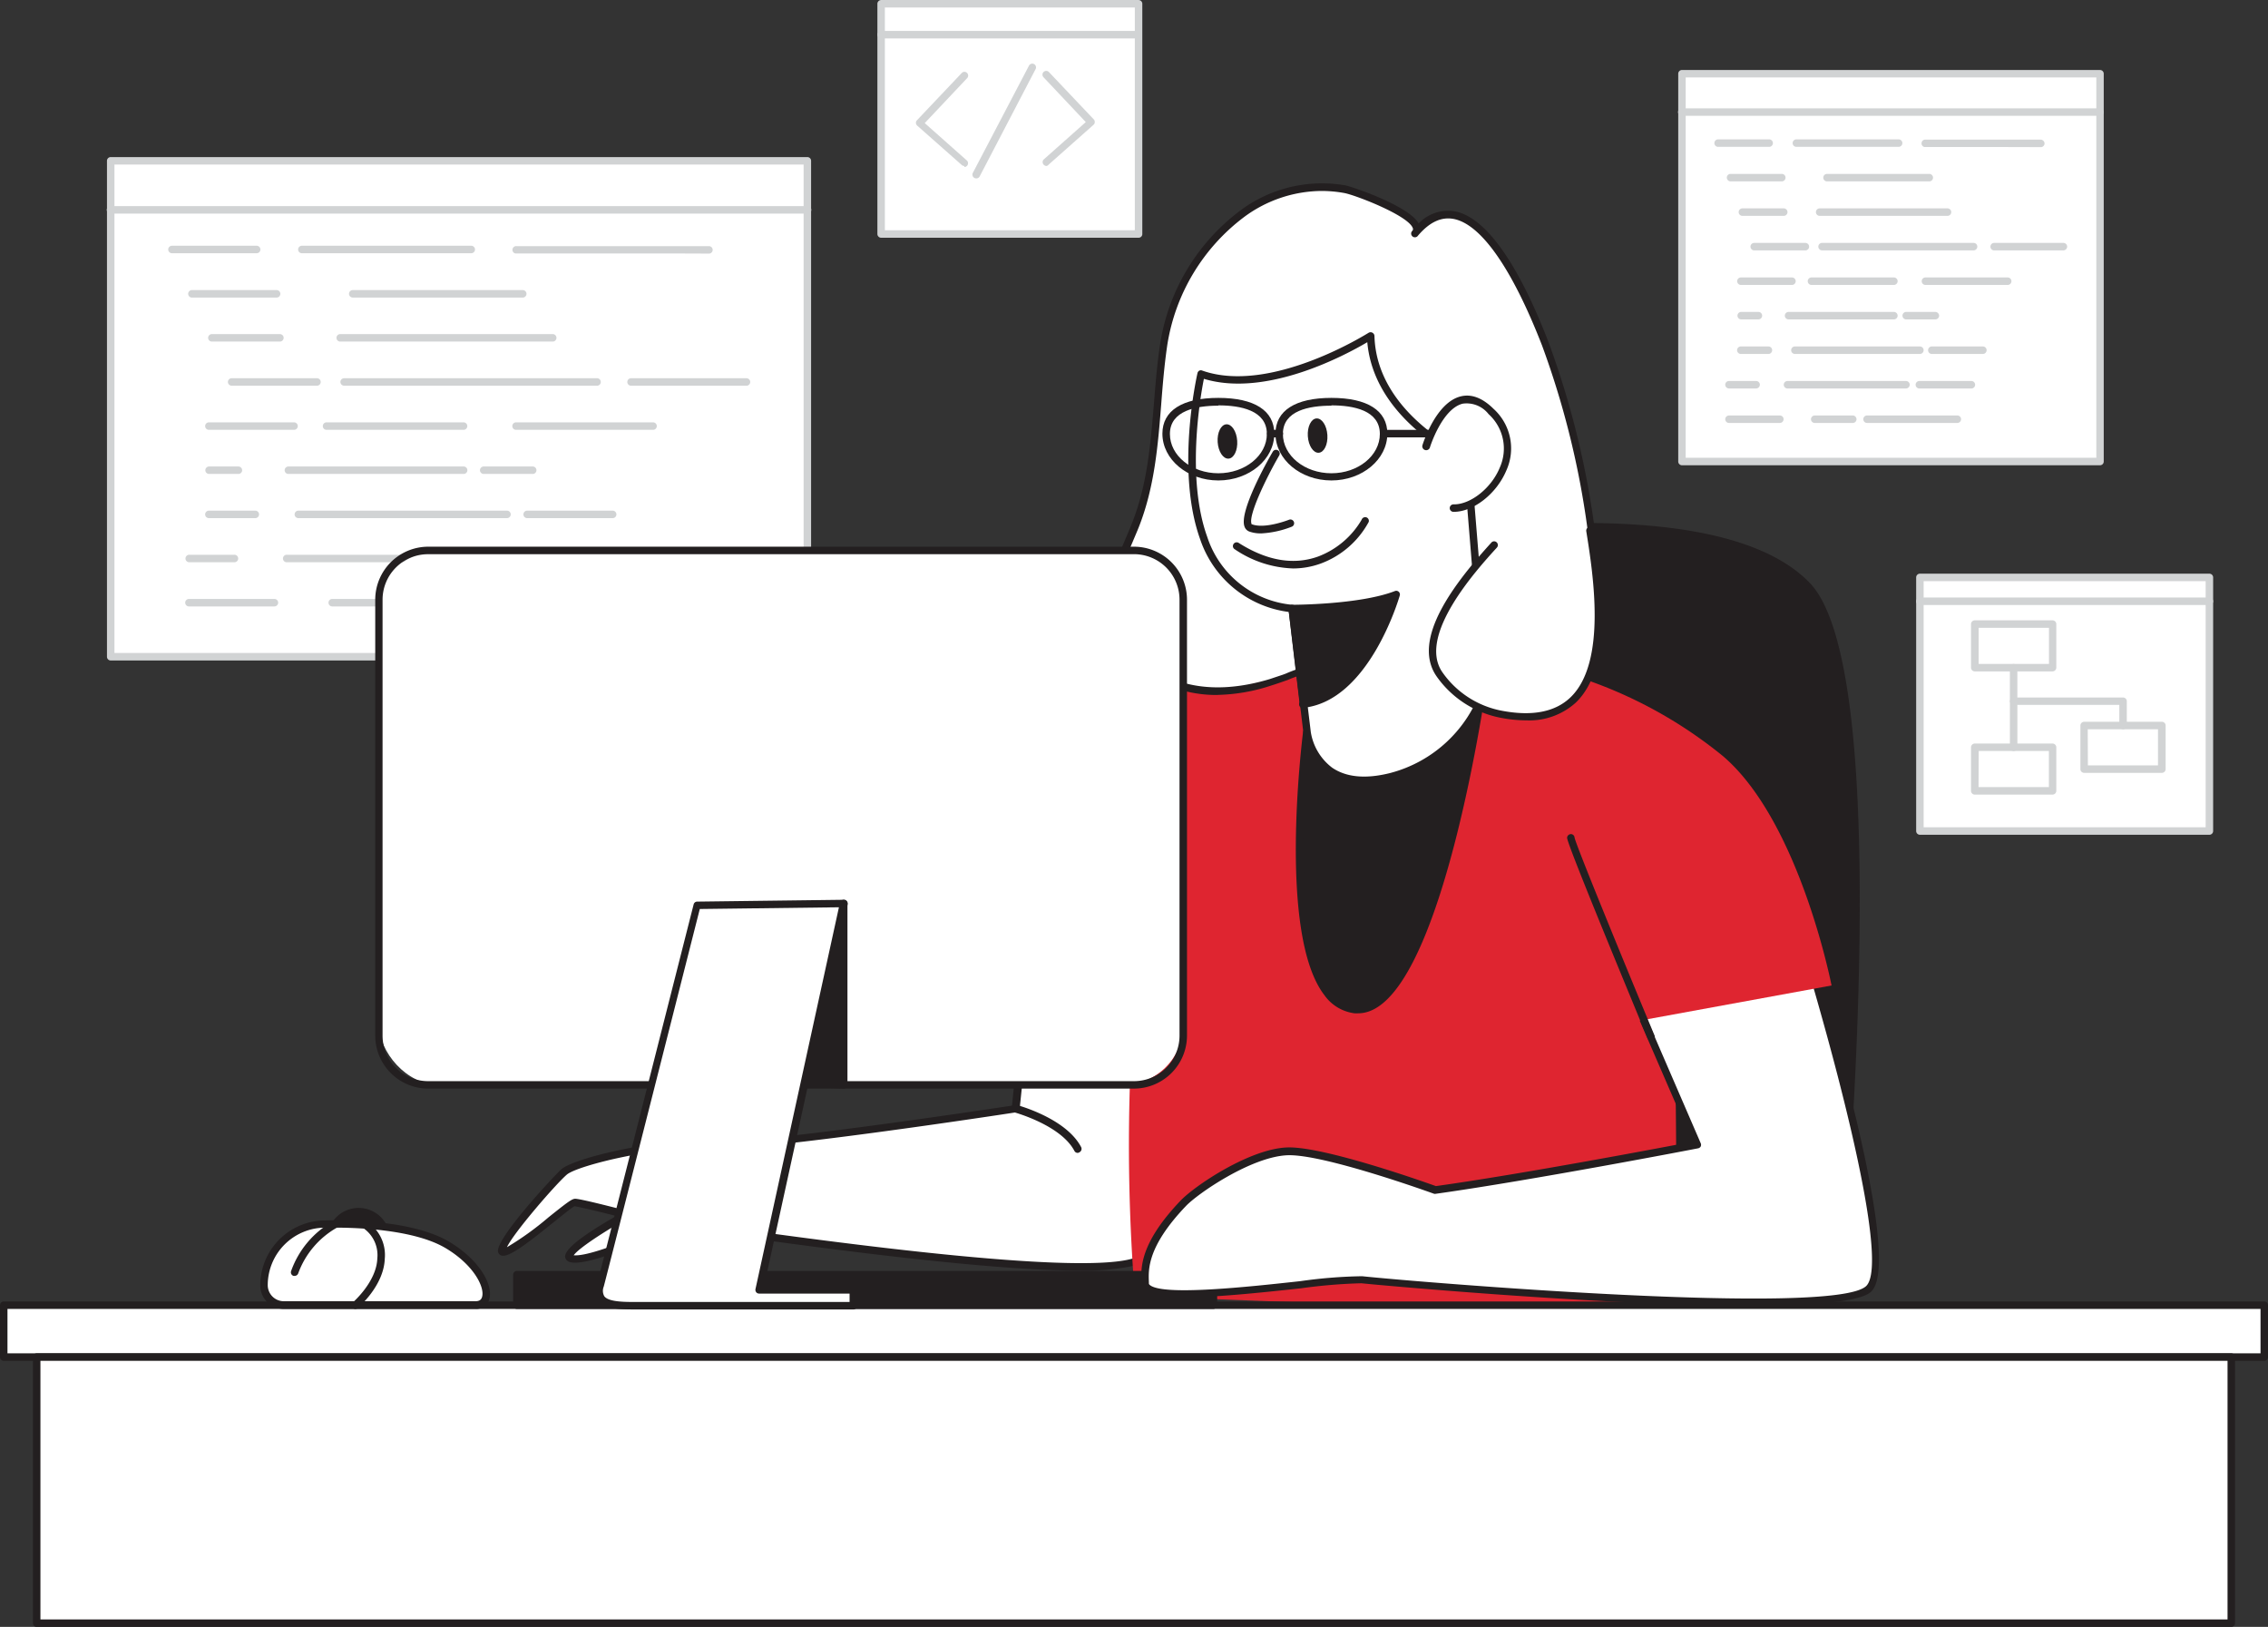 <svg xmlns="http://www.w3.org/2000/svg" width="247.306" height="177.357" viewBox="0 0 247.306 177.357">
  <rect x="0" y="0" width="247.306" height="177.357" fill="#333333" stroke="none"/>
  <g id="illustraion1" transform="translate(-48.29 -41.2)">
    <rect id="Rectangle_165" data-name="Rectangle 165" width="31.559" height="27.647" transform="translate(257.638 104.147)" fill="#fff"/>
    <path id="Path_1223" data-name="Path 1223" d="M336.615,146.392H305.048a.408.408,0,0,1-.408-.408V118.338a.408.408,0,0,1,.408-.408h31.567a.408.408,0,0,1,.408.408v27.647A.408.408,0,0,1,336.615,146.392Zm-31.16-.815h30.752V118.745H305.455Z" transform="translate(-47.409 -14.19)" fill="#d1d3d4"/>
    <path id="Path_1224" data-name="Path 1224" d="M336.615,121.935H305.048a.408.408,0,0,1-.408-.408.416.416,0,0,1,.408-.408h31.567a.416.416,0,0,1,.408.408A.408.408,0,0,1,336.615,121.935Z" transform="translate(-47.409 -14.78)" fill="#d1d3d4"/>
    <path id="Path_1225" data-name="Path 1225" d="M320.872,129.737h-8.485a.416.416,0,0,1-.408-.408v-4.752a.416.416,0,0,1,.408-.408h8.485a.416.416,0,0,1,.408.408v4.752a.416.416,0,0,1-.408.408Zm-8.061-.815h7.67v-3.937h-7.67Z" transform="translate(-48.767 -15.344)" fill="#d1d3d4"/>
    <path id="Path_1226" data-name="Path 1226" d="M335.5,143.307h-8.477a.408.408,0,0,1-.408-.408v-4.752a.408.408,0,0,1,.408-.408H335.5a.408.408,0,0,1,.408.408V142.9A.408.408,0,0,1,335.5,143.307Zm-8.069-.815h7.645v-3.937h-7.662Z" transform="translate(-51.474 -17.854)" fill="#d1d3d4"/>
    <path id="Path_1227" data-name="Path 1227" d="M320.872,146.217h-8.485a.416.416,0,0,1-.408-.408v-4.752a.416.416,0,0,1,.408-.408h8.485a.416.416,0,0,1,.408.408v4.768a.416.416,0,0,1-.408.391ZM312.8,145.4h7.67v-3.937h-7.653Z" transform="translate(-48.767 -18.392)" fill="#d1d3d4"/>
    <path id="Path_1228" data-name="Path 1228" d="M329.52,137.122a.408.408,0,0,1-.408-.408v-2.25H317.587a.416.416,0,0,1-.408-.408V130.4a.408.408,0,0,1,.815,0v3.26H329.52a.408.408,0,0,1,.408.408v2.657a.408.408,0,0,1-.408.4Z" transform="translate(-49.728 -16.421)" fill="#d1d3d4"/>
    <path id="Path_1229" data-name="Path 1229" d="M317.588,140.328a.408.408,0,0,1-.408-.408v-5.013a.408.408,0,0,1,.815,0v5.029a.408.408,0,0,1-.408.391Z" transform="translate(-49.728 -17.255)" fill="#d1d3d4"/>
    <rect id="Rectangle_166" data-name="Rectangle 166" width="75.964" height="54.071" transform="translate(60.361 58.724)" fill="#fff"/>
    <path id="Path_1230" data-name="Path 1230" d="M138.971,117.088H63.008a.408.408,0,0,1-.408-.408V62.618a.408.408,0,0,1,.408-.408h75.964a.408.408,0,0,1,.408.408v54.03a.408.408,0,0,1-.408.44Zm-75.556-.815h75.149V63.025H63.415Z" transform="translate(-2.646 -3.886)" fill="#d1d3d4"/>
    <path id="Path_1231" data-name="Path 1231" d="M138.971,69.585H63.008a.408.408,0,1,1,0-.815h75.964a.408.408,0,1,1,0,.815Z" transform="translate(-2.646 -5.099)" fill="#d1d3d4"/>
    <path id="Path_1232" data-name="Path 1232" d="M80.453,74.885H71.178a.408.408,0,0,1,0-.815h9.275a.408.408,0,0,1,0,.815Z" transform="translate(-4.157 -6.079)" fill="#d1d3d4"/>
    <path id="Path_1233" data-name="Path 1233" d="M107.068,74.885H88.558a.408.408,0,0,1,0-.815h18.51a.408.408,0,0,1,0,.815Z" transform="translate(-7.372 -6.079)" fill="#d1d3d4"/>
    <path id="Path_1234" data-name="Path 1234" d="M113.906,80.815H95.388a.416.416,0,0,1-.408-.408A.408.408,0,0,1,95.388,80h18.518a.408.408,0,1,1,0,.815Z" transform="translate(-8.635 -7.176)" fill="#d1d3d4"/>
    <path id="Path_1235" data-name="Path 1235" d="M83.123,80.815H73.848a.408.408,0,0,1,0-.815h9.275a.408.408,0,0,1,0,.815Z" transform="translate(-4.651 -7.176)" fill="#d1d3d4"/>
    <path id="Path_1236" data-name="Path 1236" d="M83.975,86.7H76.518a.408.408,0,0,1,0-.815h7.458a.408.408,0,0,1,0,.815Z" transform="translate(-5.145 -8.263)" fill="#d1d3d4"/>
    <path id="Path_1237" data-name="Path 1237" d="M116.91,86.7H93.738a.408.408,0,1,1,0-.815H116.91a.408.408,0,0,1,0,.815Z" transform="translate(-8.33 -8.263)" fill="#d1d3d4"/>
    <path id="Path_1238" data-name="Path 1238" d="M88.471,92.605H79.188a.416.416,0,0,1-.408-.408.408.408,0,0,1,.408-.408h9.284a.408.408,0,1,1,0,.815Z" transform="translate(-5.639 -9.356)" fill="#d1d3d4"/>
    <path id="Path_1239" data-name="Path 1239" d="M121.795,92.605H94.238a.416.416,0,0,1-.408-.408.408.408,0,0,1,.408-.408h27.557a.408.408,0,1,1,0,.815Z" transform="translate(-8.422 -9.356)" fill="#d1d3d4"/>
    <path id="Path_1240" data-name="Path 1240" d="M85.451,98.505H76.168a.408.408,0,1,1,0-.815h9.284a.408.408,0,0,1,0,.815Z" transform="translate(-5.08 -10.447)" fill="#d1d3d4"/>
    <path id="Path_1241" data-name="Path 1241" d="M106.856,98.505H91.908a.408.408,0,1,1,0-.815h14.94a.408.408,0,0,1,0,.815Z" transform="translate(-7.991 -10.447)" fill="#d1d3d4"/>
    <path id="Path_1242" data-name="Path 1242" d="M132.2,98.505h-14.94a.408.408,0,1,1,0-.815H132.2a.408.408,0,0,1,0,.815Z" transform="translate(-12.679 -10.447)" fill="#d1d3d4"/>
    <path id="Path_1243" data-name="Path 1243" d="M79.371,104.405h-3.2A.408.408,0,0,1,75.76,104a.416.416,0,0,1,.408-.408h3.2a.416.416,0,0,1,.408.408A.408.408,0,0,1,79.371,104.405Z" transform="translate(-5.08 -11.538)" fill="#d1d3d4"/>
    <path id="Path_1244" data-name="Path 1244" d="M105.907,104.405H86.778A.408.408,0,0,1,86.37,104a.416.416,0,0,1,.408-.408h19.129a.408.408,0,0,1,0,.815Z" transform="translate(-7.042 -11.538)" fill="#d1d3d4"/>
    <path id="Path_1245" data-name="Path 1245" d="M118.279,104.405h-5.371A.408.408,0,0,1,112.5,104a.416.416,0,0,1,.408-.408h5.339a.408.408,0,0,1,.033.815Z" transform="translate(-11.875 -11.538)" fill="#d1d3d4"/>
    <path id="Path_1246" data-name="Path 1246" d="M81.188,110.315H76.168a.408.408,0,1,1,0-.815h5.021a.408.408,0,1,1,0,.815Z" transform="translate(-5.08 -12.631)" fill="#d1d3d4"/>
    <path id="Path_1247" data-name="Path 1247" d="M110.845,110.315H88.138a.408.408,0,1,1,0-.815h22.708a.408.408,0,1,1,0,.815Z" transform="translate(-7.294 -12.631)" fill="#d1d3d4"/>
    <path id="Path_1248" data-name="Path 1248" d="M128.031,110.315h-9.284a.408.408,0,1,1,0-.815h9.284a.408.408,0,1,1,0,.815Z" transform="translate(-12.955 -12.631)" fill="#d1d3d4"/>
    <path id="Path_1249" data-name="Path 1249" d="M78.428,116.215h-4.89a.408.408,0,1,1,0-.815h4.89a.408.408,0,1,1,0,.815Z" transform="translate(-4.594 -13.722)" fill="#d1d3d4"/>
    <path id="Path_1250" data-name="Path 1250" d="M108.038,116.215H86.578a.408.408,0,1,1,0-.815h21.461a.408.408,0,0,1,0,.815Z" transform="translate(-7.005 -13.722)" fill="#d1d3d4"/>
    <path id="Path_1251" data-name="Path 1251" d="M82.8,122.125H73.5a.408.408,0,1,1,0-.815h9.3a.408.408,0,0,1,.408.408A.416.416,0,0,1,82.8,122.125Z" transform="translate(-4.586 -14.815)" fill="#d1d3d4"/>
    <path id="Path_1252" data-name="Path 1252" d="M145.191,92.605H132.648a.408.408,0,1,1,0-.815h12.544a.408.408,0,1,1,0,.815Z" transform="translate(-15.526 -9.356)" fill="#d1d3d4"/>
    <path id="Path_1253" data-name="Path 1253" d="M123.541,74.918h-6.374a.4.4,0,0,1-.31-.481.408.408,0,0,1,.448-.318h20.947a.408.408,0,1,1,0,.815C133.95,74.91,128.016,74.918,123.541,74.918Z" transform="translate(-12.679 -6.087)" fill="#d1d3d4"/>
    <path id="Path_1254" data-name="Path 1254" d="M125.387,116.215H116a.408.408,0,0,1,0-.815h9.39a.416.416,0,0,1,.408.408A.408.408,0,0,1,125.387,116.215Z" transform="translate(-12.446 -13.722)" fill="#d1d3d4"/>
    <path id="Path_1255" data-name="Path 1255" d="M99.521,122.125h-6.9a.408.408,0,0,1,0-.815h6.9a.408.408,0,0,1,.408.408.416.416,0,0,1-.408.408Z" transform="translate(-8.123 -14.815)" fill="#d1d3d4"/>
    <path id="Path_1256" data-name="Path 1256" d="M120.715,122.125H104.308a.408.408,0,0,1,0-.815h16.407a.408.408,0,1,1,0,.815Z" transform="translate(-10.284 -14.815)" fill="#d1d3d4"/>
    <path id="Path_1257" data-name="Path 1257" d="M278.315,194.116s6.325-66.02-3.26-76.021-39.8-6.194-55.229-3.04c-17.931,3.66-8.338,79.876-8.338,79.876Z" transform="translate(-29.708 -13.027)" fill="#231f20"/>
    <path id="Path_1258" data-name="Path 1258" d="M211.422,195.272a.4.4,0,0,1-.4-.35c-.391-3.13-9.4-76.665,8.656-80.357,7.336-1.5,44.559-8.411,55.6,3.154,9.577,10.042,3.6,73.641,3.342,76.347a.4.4,0,0,1-.4.367l-66.794.815Zm39.123-83.324h-.954a169.433,169.433,0,0,0-29.733,3.415c-7.1,1.451-10.751,15.6-10.547,40.916.139,17.817,2.168,35.455,2.445,38.177l66.069-.815c.481-5.29,5.8-65.947-3.162-75.336-3.986-4.23-12.112-6.357-24.134-6.357Zm27.712,82.077Z" transform="translate(-29.617 -12.936)" fill="#231f20"/>
    <path id="Path_1259" data-name="Path 1259" d="M175.275,143.424l-3.839,36.963s-28.788,4.426-33.646,3.986-14.223,1.72-15.6,2.91-7.947,8.7-6.61,8.713,7.173-5.412,7.776-5.4,5.64,1.32,5.64,1.32-8.216,4.6-5.771,4.817,10.253-3.537,11.1-3.725,40.753,6.3,49.719,4.173,7.629-16.448,7.6-21.192-1.206-35.814-1.206-35.814Z" transform="translate(-12.411 -18.305)" fill="#fff"/>
    <path id="Path_1260" data-name="Path 1260" d="M178.4,197.926c-10.245,0-28.568-2.519-38.308-3.863-3.1-.424-5.542-.774-5.844-.742a17.526,17.526,0,0,0-1.891.766c-3.757,1.581-7.556,3.114-9.3,2.959-.579-.049-.758-.326-.815-.554-.171-.815,1.7-2.307,5.567-4.524-1.891-.481-4.23-1.043-4.572-1.06-.2.082-1.41,1.06-2.388,1.842-2.584,2.078-4.491,3.554-5.371,3.554h0a.554.554,0,0,1-.546-.367c-.489-1.329,6.3-8.558,6.887-9.063,1.508-1.3,10.971-3.456,15.9-3.008,4.475.408,30.108-3.456,33.238-3.929l3.806-36.678a.4.4,0,0,1,.318-.35l15.095-3.26a.44.44,0,0,1,.334.082.383.383,0,0,1,.155.3c0,.318,1.174,31.119,1.206,35.822v1.581c.155,5.852.489,18.021-7.955,20.026a26.035,26.035,0,0,1-5.518.465Zm-44.16-5.42c.432,0,1.761.179,5.958.75,11,1.516,36.751,5.053,43.573,3.44,7.8-1.85,7.482-13.579,7.336-19.211v-1.63c0-4.369-1.035-31.339-1.182-35.308L175.6,143.626,171.793,180.3a.408.408,0,0,1-.342.359c-1.182.187-28.9,4.418-33.752,3.994s-14.076,1.761-15.291,2.812-5.8,6.341-6.52,7.906a32.676,32.676,0,0,0,4.532-3.26c2.046-1.63,2.559-2.029,2.918-2.021.611,0,4.89,1.117,5.705,1.329a.416.416,0,0,1,.1.758c-2.6,1.451-5.469,3.325-5.974,4.075h0c1.687.147,6.374-1.834,8.909-2.9a20.737,20.737,0,0,1,2.078-.815Zm37.1-12.226Z" transform="translate(-12.32 -18.206)" fill="#231f20"/>
    <path id="Path_1261" data-name="Path 1261" d="M186.79,158.342c4.075-25.324,8.33-28.1,8.33-28.1,7.336-12.682,30.923-14.989,30.923-14.989s23.441,9.642,28.258,26.9c3.187,11.411,2.258,56.329,2.258,56.329l-58.9-2.3a207.019,207.019,0,0,1,.456-37.876Z" transform="translate(-25.614 -13.695)" fill="#df2530"/>
    <path id="Path_1262" data-name="Path 1262" d="M222.983,137.534s-3.757,29.122,5.225,30.157,14.206-37.322,14.206-37.322l-19.863,4.075" transform="translate(-32.163 -16.491)" fill="#231f20"/>
    <path id="Path_1263" data-name="Path 1263" d="M228.456,168.067a3.416,3.416,0,0,1-.408,0,4.744,4.744,0,0,1-3.26-1.948c-5.135-6.594-2.445-27.8-2.356-28.706a.407.407,0,1,1,.807.106c0,.22-2.739,21.778,2.193,28.1a3.929,3.929,0,0,0,2.682,1.63c6.952.815,12.153-25.487,13.709-36.441l-19.3,3.978a.416.416,0,1,1-.163-.815l19.863-4.075a.367.367,0,0,1,.359.106.408.408,0,0,1,.13.35C242.54,131.9,237.478,168.059,228.456,168.067Z" transform="translate(-32.061 -16.402)" fill="#231f20"/>
    <rect id="Rectangle_167" data-name="Rectangle 167" width="246.499" height="5.665" transform="translate(48.689 183.485)" fill="#fff"/>
    <path id="Path_1264" data-name="Path 1264" d="M295.188,221.742H48.7a.408.408,0,0,1-.408-.408v-5.656a.408.408,0,0,1,.408-.408H295.188a.407.407,0,0,1,.408.408v5.656A.407.407,0,0,1,295.188,221.742Zm-246.083-.815H294.781v-4.841H49.105Z" transform="translate(0 -32.192)" fill="#231f20"/>
    <rect id="Rectangle_168" data-name="Rectangle 168" width="239.31" height="29" transform="translate(52.292 189.142)" fill="#fff"/>
    <path id="Path_1265" data-name="Path 1265" d="M292.409,252.033H53.108a.408.408,0,0,1-.408-.408V222.618a.408.408,0,0,1,.408-.408h239.3a.408.408,0,0,1,.408.408v29.008A.408.408,0,0,1,292.409,252.033Zm-238.894-.815H292V223.025H53.515Z" transform="translate(-0.816 -33.476)" fill="#231f20"/>
    <rect id="Rectangle_169" data-name="Rectangle 169" width="75.956" height="3.325" transform="translate(104.651 180.16)" fill="#231f20"/>
    <path id="Path_1266" data-name="Path 1266" d="M193.3,215.331H117.348a.408.408,0,0,1-.408-.408V211.6a.408.408,0,0,1,.408-.408H193.3a.408.408,0,0,1,.408.408v3.325A.416.416,0,0,1,193.3,215.331Zm-75.548-.815H192.9v-2.51h-75.14Z" transform="translate(-12.696 -31.438)" fill="#231f20"/>
    <path id="Path_1267" data-name="Path 1267" d="M250.967,162.712l10.775,24.925s-18.045,3.488-28.527,4.947c0,0-12.071-4.361-16.146-4.222s-9.984,4.246-11.354,5.705c-4.532,4.735-4.2,7.336-4.132,8.729.13,2.869,20.849-.7,23.637-.416s51.178,4.63,55.245.994-9.308-45.105-9.308-45.105" transform="translate(-28.344 -21.651)" fill="#fff"/>
    <path id="Path_1268" data-name="Path 1268" d="M267.366,205.1c-16.415,0-42-2.388-42.383-2.445a57.706,57.706,0,0,0-6.569.546c-8.387.913-15.486,1.565-17.027.22a1.011,1.011,0,0,1-.383-.742v-.155c-.082-1.467-.228-4.189,4.255-8.876,1.549-1.63,7.539-5.657,11.631-5.8,3.929-.147,14.981,3.774,16.212,4.214,9.422-1.312,24.973-4.263,27.948-4.833l-10.6-24.452a.408.408,0,1,1,.742-.318l10.783,24.925a.424.424,0,0,1,0,.359.416.416,0,0,1-.285.2c-.179.041-18.184,3.5-28.592,4.956a.407.407,0,0,1-.2,0c-.114-.041-12.063-4.369-16-4.2s-9.781,4.181-11.069,5.551c-4.23,4.434-4.075,6.928-4.026,8.265v.163a.235.235,0,0,0,.1.163c1.426,1.223,10.808.2,16.407-.416a53.02,53.02,0,0,1,6.749-.538c5.966.628,51.227,4.4,54.935,1.092,2.845-2.543-4.075-28.111-9.43-44.682a.406.406,0,0,1,.774-.245c1.386,4.271,13.351,41.829,9.2,45.537C279.307,204.7,274.107,205.1,267.366,205.1Z" transform="translate(-28.238 -21.559)" fill="#231f20"/>
    <path id="Path_1269" data-name="Path 1269" d="M257.322,131.23a48.9,48.9,0,0,1,17.19,9.039c8.379,7.14,11.851,25.014,11.851,25.014L255.7,170.9Z" transform="translate(-38.358 -16.65)" fill="#df2530"/>
    <path id="Path_1270" data-name="Path 1270" d="M215.758,119.772c2.274-.815,4.458-1.63,6.993-1.4,3.782.3,7.336,1.8,11.207,1.981,4.124.187,8.444-.587,12.527-1.141,1.19-.171.188,1.565,1.1.815,3.2-2.8,2.576-7.735,2.225-11.452a94.907,94.907,0,0,0-5.526-25.234c-1.63-4.206-7.833-19.561-14.207-12.1,1.435-1.679-6.52-4.581-7.645-4.776-10.164-1.85-18.363,7.727-19.716,16.953-1.011,6.724-.53,13.277-3.122,19.741-1.141,2.853-2.69,5.705-2.519,8.778.2,3.692,3.008,6.928,6.439,8.305a16.317,16.317,0,0,0,10.873,0C214.821,120.09,215.286,119.927,215.758,119.772Z" transform="translate(-27.514 -4.63)" fill="#fff"/>
    <path id="Path_1271" data-name="Path 1271" d="M208.476,121.5a13.986,13.986,0,0,1-5.257-.97c-3.806-1.524-6.52-5-6.692-8.656-.147-2.6.9-5.037,1.9-7.393.22-.522.44-1.043.652-1.565,1.728-4.312,2.062-8.6,2.445-13.131.171-2.127.342-4.32.676-6.52A22.5,22.5,0,0,1,210.929,68.7a14.867,14.867,0,0,1,11.476-2.755c.636.114,6.928,2.217,7.988,4.149a4.45,4.45,0,0,1,3.855-1.337c4.246.725,7.955,8.151,10.319,14.312a94.739,94.739,0,0,1,5.542,25.267l.041.456c.367,3.79.815,8.509-2.4,11.337-.163.147-.473.416-.815.269a.644.644,0,0,1-.318-.652.815.815,0,0,0-.041-.3h-.155l-1.94.277a58.083,58.083,0,0,1-10.661.872,33.092,33.092,0,0,1-6.023-1.027,34.966,34.966,0,0,0-5.2-.954,15.637,15.637,0,0,0-6.52,1.263l-.334.114h0c-.465.163-.929.326-1.41.473a19.88,19.88,0,0,1-5.852,1.027ZM219.8,66.553a14.345,14.345,0,0,0-8.42,2.828,21.64,21.64,0,0,0-8.4,14c-.318,2.168-.5,4.352-.66,6.463-.35,4.393-.709,8.966-2.445,13.367-.212.53-.44,1.051-.66,1.581-.97,2.266-1.964,4.621-1.842,7.034a9.571,9.571,0,0,0,6.186,7.939c3.847,1.54,7.89.815,10.6,0l1.394-.465.334-.122a15.449,15.449,0,0,1,6.822-1.3,35.651,35.651,0,0,1,5.322.978,32,32,0,0,0,5.868,1,57.446,57.446,0,0,0,10.514-.864l1.94-.277a.978.978,0,0,1,.815.179.864.864,0,0,1,.285.513c2.7-2.576,2.274-6.944,1.932-10.474l-.041-.448A93.769,93.769,0,0,0,243.849,83.4c-3.26-8.387-6.675-13.285-9.7-13.807-1.329-.22-2.584.375-3.823,1.826h0a.408.408,0,1,1-.619-.522.277.277,0,0,0,.049-.293c-.5-1.386-6.26-3.6-7.458-3.823a14.028,14.028,0,0,0-2.5-.228Zm-4.141,53.126Z" transform="translate(-27.412 -4.536)" fill="#231f20"/>
    <path id="Path_1272" data-name="Path 1272" d="M208.776,90.263s-2.4,10.474.277,17.931a11.272,11.272,0,0,0,9.65,7.686l1.63,13.506s.766,6.912,9.1,4.825A14.622,14.622,0,0,0,239.8,124.43L237.76,99.473s-10.237-4.361-10.514-13.383C227.245,86.09,216.5,92.985,208.776,90.263Z" transform="translate(-29.498 -8.302)" fill="#fff"/>
    <path id="Path_1273" data-name="Path 1273" d="M226.414,134.885a6.309,6.309,0,0,1-6.6-5.583l-1.589-13.171a11.778,11.778,0,0,1-9.667-7.922c-2.682-7.442-.391-17.687-.293-18.119a.416.416,0,0,1,.2-.269.4.4,0,0,1,.334,0c7.466,2.625,18.029-4.075,18.135-4.132a.407.407,0,0,1,.408,0,.424.424,0,0,1,.22.35c.236,8.648,10.156,12.976,10.253,13.041a.391.391,0,0,1,.245.342l2.038,24.957a.407.407,0,0,1,0,.139,15.225,15.225,0,0,1-10.661,10.033A12.536,12.536,0,0,1,226.414,134.885Zm-17.45-44.176c-.408,2.054-1.932,10.857.359,17.222a10.791,10.791,0,0,0,9.284,7.417.4.4,0,0,1,.383.359l1.63,13.506a6.064,6.064,0,0,0,2.323,3.888c1.532,1.051,3.635,1.255,6.284.6a14.361,14.361,0,0,0,10.05-9.389l-2.013-24.647c-1.492-.7-9.781-4.98-10.482-12.943-2.339,1.377-10.987,6.064-17.817,3.994Z" transform="translate(-29.399 -8.217)" fill="#231f20"/>
    <path id="Path_1274" data-name="Path 1274" d="M216.572,110.472a3.636,3.636,0,0,1-1.28-.2.872.872,0,0,1-.53-.554c-.595-1.63,2.445-7.067,3.089-8.151a.408.408,0,0,1,.554-.155.416.416,0,0,1,.147.562c-1.459,2.519-3.366,6.52-3.024,7.442,0,.057,0,.065.049.065,1.418.538,4-.481,4.026-.489a.408.408,0,1,1,.3.758,10.514,10.514,0,0,1-3.334.725Z" transform="translate(-30.773 -11.125)" fill="#231f20"/>
    <path id="Path_1275" data-name="Path 1275" d="M219.8,115.961a11.973,11.973,0,0,1-6.374-2.095.4.4,0,0,1-.13-.562.408.408,0,0,1,.562-.13c3.081,1.956,5.991,2.445,8.656,1.492a9.308,9.308,0,0,0,4.752-4.01.416.416,0,0,1,.513-.269.408.408,0,0,1,.261.505,9.821,9.821,0,0,1-5.2,4.524,8.86,8.86,0,0,1-3.04.546Z" transform="translate(-30.504 -12.792)" fill="#231f20"/>
    <path id="Path_1276" data-name="Path 1276" d="M221.16,122.244s7.336,0,11.338-1.524c0,0-3.26,11.191-10.107,11.957Z" transform="translate(-31.97 -14.706)" fill="#231f20"/>
    <path id="Path_1277" data-name="Path 1277" d="M222.3,132.992a.416.416,0,0,1-.408-.359L220.659,122.2a.424.424,0,0,1,.1-.326.383.383,0,0,1,.31-.13c.065,0,7.336,0,11.191-1.492a.4.4,0,0,1,.538.489c-.139.473-3.4,11.46-10.457,12.226Zm-.774-10.441,1.125,9.569c5.241-.937,8.257-8.4,9.112-10.832A41.048,41.048,0,0,1,221.523,122.551Z" transform="translate(-31.877 -14.614)" fill="#231f20"/>
    <ellipse id="Ellipse_89" data-name="Ellipse 89" cx="1.068" cy="1.875" rx="1.068" ry="1.875" transform="translate(190.775 86.885) rotate(-3.75)" fill="#231f20"/>
    <ellipse id="Ellipse_90" data-name="Ellipse 90" cx="1.068" cy="1.875" rx="1.068" ry="1.875" transform="translate(180.943 87.526) rotate(-3.75)" fill="#231f20"/>
    <path id="Path_1278" data-name="Path 1278" d="M257.15,112.14c1.247,7.906,3.26,22.488-9.716,20.026a10.677,10.677,0,0,1-6.716-4.352c-2.861-4.075,3.13-10.979,5.958-14.092" transform="translate(-35.448 -13.12)" fill="#fff"/>
    <path id="Path_1279" data-name="Path 1279" d="M250.037,132.765a14.882,14.882,0,0,1-2.771-.285,11.077,11.077,0,0,1-6.977-4.515c-2.828-4.075,2.062-10.278,5.991-14.6a.4.4,0,0,1,.571,0,.408.408,0,0,1,0,.579c-2.16,2.372-8.713,9.585-5.925,13.579a10.213,10.213,0,0,0,6.463,4.189c3.334.636,5.86.139,7.523-1.475,3.961-3.839,2.445-13.465,1.7-18.094a.408.408,0,1,1,.807-.122c.815,5.127,2.323,14.671-1.94,18.8a7.547,7.547,0,0,1-5.445,1.94Z" transform="translate(-35.353 -13.034)" fill="#231f20"/>
    <path id="Path_1280" data-name="Path 1280" d="M225.025,103.418c-3.366,0-6.1-2.29-6.1-5.1,0-2.51,2.168-3.9,6.1-3.9s6.1,1.386,6.1,3.9C231.121,101.128,228.383,103.418,225.025,103.418Zm0-8.151c-2.445,0-5.29.538-5.29,3.081,0,2.364,2.372,4.287,5.29,4.287s5.282-1.924,5.282-4.287c0-2.576-2.877-3.114-5.282-3.114Z" transform="translate(-31.556 -9.842)" fill="#231f20"/>
    <path id="Path_1281" data-name="Path 1281" d="M209.9,103.418c-3.358,0-6.1-2.29-6.1-5.1,0-2.51,2.168-3.9,6.1-3.9s6.1,1.386,6.1,3.9C216,101.128,213.263,103.418,209.9,103.418Zm0-8.151c-2.4,0-5.282.538-5.282,3.081,0,2.364,2.372,4.287,5.282,4.287s5.29-1.924,5.29-4.287c0-2.576-2.877-3.114-5.29-3.114Z" transform="translate(-28.76 -9.842)" fill="#231f20"/>
    <path id="Path_1282" data-name="Path 1282" d="M219.115,99.515h-.937a.408.408,0,0,1,0-.815h.937a.408.408,0,1,1,0,.815Z" transform="translate(-31.344 -10.634)" fill="#231f20"/>
    <path id="Path_1283" data-name="Path 1283" d="M242.548,99.515H233.3a.408.408,0,0,1,0-.815h9.251a.416.416,0,0,1,.408.408A.408.408,0,0,1,242.548,99.515Z" transform="translate(-34.14 -10.634)" fill="#231f20"/>
    <path id="Path_1284" data-name="Path 1284" d="M239.06,99.729s2.551-8.265,7.075-3.79-.554,10.6-4.075,10.531" transform="translate(-35.281 -9.878)" fill="#fff"/>
    <path id="Path_1285" data-name="Path 1285" d="M241.985,106.784h0a.408.408,0,1,1,.008-.815h.041c1.826,0,4.075-1.785,4.98-4a5.062,5.062,0,0,0-1.214-5.836,3.036,3.036,0,0,0-2.828-1.141c-2.25.562-3.562,4.719-3.57,4.768a.425.425,0,0,1-.815-.245c.057-.187,1.459-4.638,4.157-5.314,1.174-.3,2.38.155,3.594,1.353a5.82,5.82,0,0,1,1.394,6.724C246.663,104.82,244.153,106.784,241.985,106.784Z" transform="translate(-35.19 -9.785)" fill="#231f20"/>
    <path id="Path_1286" data-name="Path 1286" d="M199.427,147.825h-.041a.416.416,0,0,1-.367-.448,44.942,44.942,0,0,1,3.325-13.571.408.408,0,0,1,.742.342,44.184,44.184,0,0,0-3.26,13.31A.408.408,0,0,1,199.427,147.825Z" transform="translate(-27.876 -17.083)" fill="#231f20"/>
    <rect id="Rectangle_170" data-name="Rectangle 170" width="87.717" height="58.269" rx="6.59" transform="translate(89.614 101.205)" fill="#fff"/>
    <path id="Path_1287" data-name="Path 1287" d="M181.227,173.4H104.269a5.787,5.787,0,0,1-5.779-5.779V120.1a5.787,5.787,0,0,1,5.779-5.779h76.958a5.787,5.787,0,0,1,5.779,5.779v47.518a5.787,5.787,0,0,1-5.779,5.779Zm-76.974-58.261a4.964,4.964,0,0,0-4.964,4.964v47.518a4.964,4.964,0,0,0,4.964,4.964h76.974a4.964,4.964,0,0,0,4.964-4.964V120.1a4.964,4.964,0,0,0-4.964-4.964Z" transform="translate(-9.284 -13.523)" fill="#231f20"/>
    <path id="Path_1288" data-name="Path 1288" d="M158.253,162.05v19.765l-12.813-.571Z" transform="translate(-17.967 -22.35)" fill="#231f20"/>
    <path id="Path_1289" data-name="Path 1289" d="M158.163,182.13h0l-12.8-.571a.432.432,0,0,1-.35-.228.407.407,0,0,1,0-.408l12.813-19.195a.4.4,0,0,1,.456-.163.408.408,0,0,1,.293.391v19.765a.417.417,0,0,1-.408.408Zm-12.071-1.353,11.664.522v-18Z" transform="translate(-17.877 -22.257)" fill="#231f20"/>
    <path id="Path_1290" data-name="Path 1290" d="M139.1,162.237s-10.082,39.71-10.547,41.47c-.514,1.891,1.043,2.184,3.562,2.184h24.02v-1.728H145.894s4.377-19.985,9.218-42.114Z" transform="translate(-14.827 -22.35)" fill="#fff"/>
    <path id="Path_1291" data-name="Path 1291" d="M156.053,206.207H132.074c-1.875,0-3.154-.155-3.749-.937a1.956,1.956,0,0,1-.212-1.761c.465-1.7,10.449-41.063,10.555-41.462a.391.391,0,0,1,.383-.3l16.008-.2h0a.375.375,0,0,1,.31.147.407.407,0,0,1,.09.342l-9.112,41.625h9.74a.408.408,0,0,1,.408.408V205.8a.408.408,0,0,1-.44.408Zm-16.717-43.655c-.937,3.692-10.033,39.539-10.474,41.169a1.2,1.2,0,0,0,.065,1.051c.416.546,1.8.619,3.105.619H155.67v-.913h-9.862a.408.408,0,0,1-.318-.147.432.432,0,0,1-.082-.342l9.1-41.625Z" transform="translate(-14.74 -22.257)" fill="#231f20"/>
    <path id="Path_1292" data-name="Path 1292" d="M267.093,175.288a.416.416,0,0,1-.375-.253c-3.26-7.906-8.8-21.265-8.778-21.884a.432.432,0,0,1,.424-.391.408.408,0,0,1,.391.383c.179.888,5.306,13.375,8.721,21.583a.416.416,0,0,1-.22.53A.391.391,0,0,1,267.093,175.288Z" transform="translate(-38.772 -20.632)" fill="#231f20"/>
    <path id="Path_1293" data-name="Path 1293" d="M190.838,194.211a.4.4,0,0,1-.359-.212c-1.475-2.812-6.48-4.181-6.52-4.2a.421.421,0,0,1,.212-.815c.22.057,5.4,1.467,7.042,4.6a.416.416,0,0,1-.179.554A.375.375,0,0,1,190.838,194.211Z" transform="translate(-25.032 -27.329)" fill="#231f20"/>
    <circle id="Ellipse_91" data-name="Ellipse 91" cx="3.024" cy="3.024" r="3.024" transform="translate(84.373 173.289)" fill="#231f20"/>
    <path id="Path_1294" data-name="Path 1294" d="M95.491,209.623a3.431,3.431,0,1,1,3.431-3.431,3.431,3.431,0,0,1-3.431,3.431Zm0-6.048a2.616,2.616,0,1,0,1.859.775,2.616,2.616,0,0,0-1.859-.775Z" transform="translate(-8.095 -29.879)" fill="#231f20"/>
    <path id="Path_1295" data-name="Path 1295" d="M106.668,213.761H85.77a2.16,2.16,0,0,1-2.16-2.152,6.692,6.692,0,0,1,6.692-6.683s8.746-.383,13.212,2.233S108.909,213.761,106.668,213.761Z" transform="translate(-6.532 -30.276)" fill="#fff"/>
    <path id="Path_1296" data-name="Path 1296" d="M106.576,214.077h-20.9a2.567,2.567,0,0,1-2.567-2.559,7.1,7.1,0,0,1,7.1-7.091c.342,0,8.9-.35,13.424,2.282,3.325,1.948,4.89,4.719,4.458,6.276A1.451,1.451,0,0,1,106.576,214.077Zm-15.242-8.86H90.225a6.276,6.276,0,0,0-6.3,6.276,1.752,1.752,0,0,0,1.752,1.744h20.9c.538,0,.668-.277.725-.489.293-1.076-.962-3.537-4.075-5.355C99.835,205.437,93.812,205.217,91.334,205.217Z" transform="translate(-6.44 -30.184)" fill="#231f20"/>
    <path id="Path_1297" data-name="Path 1297" d="M87.609,210.481a.318.318,0,0,1-.122,0,.408.408,0,0,1-.261-.513,10.091,10.091,0,0,1,4.646-5.477.408.408,0,0,1,.546.179.4.4,0,0,1-.179.546,9.447,9.447,0,0,0-4.238,5A.408.408,0,0,1,87.609,210.481Z" transform="translate(-7.197 -30.191)" fill="#231f20"/>
    <path id="Path_1298" data-name="Path 1298" d="M95.728,214.08a.408.408,0,0,1-.261-.717s2.576-2.225,2.665-4.784A3.578,3.578,0,0,0,96.5,205.2a.4.4,0,0,1-.179-.546.408.408,0,0,1,.546-.179,4.352,4.352,0,0,1,2.078,4.141c-.1,2.918-2.836,5.273-2.959,5.371a.4.4,0,0,1-.261.1Z" transform="translate(-8.699 -30.187)" fill="#231f20"/>
    <rect id="Rectangle_171" data-name="Rectangle 171" width="28.071" height="25.063" transform="translate(144.369 41.608)" fill="#fff"/>
    <path id="Path_1299" data-name="Path 1299" d="M194.148,67.119H166.078a.416.416,0,0,1-.408-.408v-25.1a.416.416,0,0,1,.408-.408h28.071a.408.408,0,0,1,.408.408V66.671a.408.408,0,0,1-.408.448ZM166.485,66.3h27.256V42.015H166.485Z" transform="translate(-21.708)" fill="#d1d3d4"/>
    <path id="Path_1300" data-name="Path 1300" d="M176.1,61.07a.407.407,0,0,1-.269-.1l-4.866-4.3a.432.432,0,0,1-.139-.285.383.383,0,0,1,.114-.3l4.89-5.159a.4.4,0,0,1,.571,0,.408.408,0,0,1,0,.579l-4.613,4.89,4.589,4.075a.408.408,0,0,1-.269.709Z" transform="translate(-22.662 -1.776)" fill="#d1d3d4"/>
    <path id="Path_1301" data-name="Path 1301" d="M188.2,61.048a.424.424,0,0,1-.31-.139.407.407,0,0,1,0-.571l4.589-4.075-4.613-4.89a.409.409,0,1,1,.595-.562l4.89,5.159a.408.408,0,0,1,.106.3.391.391,0,0,1-.13.285l-4.89,4.336a.44.44,0,0,1-.236.155Z" transform="translate(-25.792 -1.754)" fill="#d1d3d4"/>
    <path id="Path_1302" data-name="Path 1302" d="M178.788,62.226a.4.4,0,0,1-.187-.049.416.416,0,0,1-.171-.554l6.113-11.672a.407.407,0,1,1,.717.383l-6.1,11.7A.416.416,0,0,1,178.788,62.226Z" transform="translate(-24.059 -1.578)" fill="#d1d3d4"/>
    <path id="Path_1303" data-name="Path 1303" d="M194.148,46.155H166.078a.416.416,0,0,1-.408-.408.408.408,0,0,1,.408-.408h28.071a.408.408,0,0,1,0,.815Z" transform="translate(-21.708 -0.766)" fill="#d1d3d4"/>
    <rect id="Rectangle_172" data-name="Rectangle 172" width="45.586" height="42.277" transform="translate(231.695 49.236)" fill="#fff"/>
    <path id="Path_1304" data-name="Path 1304" d="M318.8,93.652H273.218a.408.408,0,0,1-.408-.408V50.968a.408.408,0,0,1,.408-.408H318.8a.408.408,0,0,1,.408.408V93.245A.408.408,0,0,1,318.8,93.652Zm-45.179-.815H318.4V51.375H273.625Z" transform="translate(-41.523 -1.731)" fill="#d1d3d4"/>
    <path id="Path_1305" data-name="Path 1305" d="M318.8,56.505H273.218a.408.408,0,1,1,0-.815H318.8a.416.416,0,0,1,.408.408A.408.408,0,0,1,318.8,56.505Z" transform="translate(-41.523 -2.68)" fill="#d1d3d4"/>
    <path id="Path_1306" data-name="Path 1306" d="M283.644,60.655h-5.567a.408.408,0,1,1,0-.815h5.567a.408.408,0,0,1,0,.815Z" transform="translate(-42.421 -3.447)" fill="#d1d3d4"/>
    <path id="Path_1307" data-name="Path 1307" d="M299.657,60.655H288.548a.408.408,0,1,1,0-.815h11.109a.408.408,0,1,1,0,.815Z" transform="translate(-44.358 -3.447)" fill="#d1d3d4"/>
    <path id="Path_1308" data-name="Path 1308" d="M303.757,65.275H292.648a.408.408,0,1,1,0-.815h11.109a.408.408,0,1,1,0,.815Z" transform="translate(-45.116 -4.302)" fill="#d1d3d4"/>
    <path id="Path_1309" data-name="Path 1309" d="M285.284,65.275h-5.567a.416.416,0,0,1-.408-.408.408.408,0,0,1,.408-.408h5.567a.408.408,0,1,1,0,.815Z" transform="translate(-42.725 -4.302)" fill="#d1d3d4"/>
    <path id="Path_1310" data-name="Path 1310" d="M285.794,69.885h-4.467a.408.408,0,1,1,0-.815h4.467a.408.408,0,1,1,0,.815Z" transform="translate(-43.022 -5.154)" fill="#d1d3d4"/>
    <path id="Path_1311" data-name="Path 1311" d="M305.562,69.885h-13.9a.408.408,0,1,1,0-.815h13.9a.408.408,0,1,1,0,.815Z" transform="translate(-44.933 -5.154)" fill="#d1d3d4"/>
    <path id="Path_1312" data-name="Path 1312" d="M288.491,74.505h-5.583a.408.408,0,1,1,0-.815h5.567a.408.408,0,0,1,.016.815Z" transform="translate(-43.315 -6.009)" fill="#d1d3d4"/>
    <path id="Path_1313" data-name="Path 1313" d="M308.5,74.505H291.958a.416.416,0,0,1-.408-.408.408.408,0,0,1,.408-.408H308.5a.408.408,0,0,1,0,.815Z" transform="translate(-44.988 -6.009)" fill="#d1d3d4"/>
    <path id="Path_1314" data-name="Path 1314" d="M286.644,79.125h-5.567a.408.408,0,0,1,0-.815h5.567a.408.408,0,1,1,0,.815Z" transform="translate(-42.976 -6.863)" fill="#d1d3d4"/>
    <path id="Path_1315" data-name="Path 1315" d="M299.533,79.125h-8.966a.408.408,0,1,1,0-.815h8.966a.408.408,0,0,1,.408.408.416.416,0,0,1-.408.408Z" transform="translate(-44.731 -6.863)" fill="#d1d3d4"/>
    <path id="Path_1316" data-name="Path 1316" d="M314.733,79.125h-8.966a.408.408,0,0,1,0-.815h8.966a.408.408,0,1,1,0,.815Z" transform="translate(-47.542 -6.863)" fill="#d1d3d4"/>
    <path id="Path_1317" data-name="Path 1317" d="M283.033,83.735h-1.915a.408.408,0,0,1,0-.815h1.915a.408.408,0,0,1,0,.815Z" transform="translate(-42.984 -7.716)" fill="#d1d3d4"/>
    <path id="Path_1318" data-name="Path 1318" d="M298.962,83.735H287.478a.408.408,0,0,1-.408-.408.416.416,0,0,1,.408-.408h11.484a.416.416,0,0,1,.408.408A.408.408,0,0,1,298.962,83.735Z" transform="translate(-44.16 -7.716)" fill="#d1d3d4"/>
    <path id="Path_1319" data-name="Path 1319" d="M306.391,83.735h-3.2a.408.408,0,0,1,0-.815h3.2a.416.416,0,0,1,.408.408A.408.408,0,0,1,306.391,83.735Z" transform="translate(-47.065 -7.716)" fill="#d1d3d4"/>
    <path id="Path_1320" data-name="Path 1320" d="M284.125,88.355h-3.008a.408.408,0,1,1,0-.815h3.008a.408.408,0,0,1,0,.815Z" transform="translate(-42.984 -8.57)" fill="#d1d3d4"/>
    <path id="Path_1321" data-name="Path 1321" d="M301.925,88.355H288.3a.408.408,0,0,1,0-.815h13.628a.408.408,0,1,1,0,.815Z" transform="translate(-44.311 -8.57)" fill="#d1d3d4"/>
    <path id="Path_1322" data-name="Path 1322" d="M312.234,88.355h-5.567a.408.408,0,1,1,0-.815h5.567a.408.408,0,0,1,0,.815Z" transform="translate(-47.709 -8.57)" fill="#d1d3d4"/>
    <path id="Path_1323" data-name="Path 1323" d="M282.466,92.975h-2.959a.416.416,0,0,1-.408-.408.408.408,0,0,1,.408-.408h2.959a.408.408,0,0,1,.408.408A.416.416,0,0,1,282.466,92.975Z" transform="translate(-42.686 -9.425)" fill="#d1d3d4"/>
    <path id="Path_1324" data-name="Path 1324" d="M300.26,92.975h-12.9a.408.408,0,1,1,0-.815h12.9a.408.408,0,0,1,.408.408A.416.416,0,0,1,300.26,92.975Z" transform="translate(-44.138 -9.425)" fill="#d1d3d4"/>
    <path id="Path_1325" data-name="Path 1325" d="M285.074,97.585h-5.567a.408.408,0,0,1-.408-.408.416.416,0,0,1,.408-.408h5.567a.408.408,0,0,1,0,.815Z" transform="translate(-42.686 -10.277)" fill="#d1d3d4"/>
    <path id="Path_1326" data-name="Path 1326" d="M322.539,74.505h-7.531a.408.408,0,1,1,0-.815h7.531a.408.408,0,0,1,.408.408.416.416,0,0,1-.408.408Z" transform="translate(-49.251 -6.009)" fill="#d1d3d4"/>
    <path id="Path_1327" data-name="Path 1327" d="M309.558,60.678h-3.9a.408.408,0,0,1-.285-.5.4.4,0,0,1,.448-.3h12.544a.432.432,0,0,1,.408.408.408.408,0,0,1-.408.408C314.22,60.678,311.433,60.678,309.558,60.678Z" transform="translate(-47.543 -3.454)" fill="#d1d3d4"/>
    <path id="Path_1328" data-name="Path 1328" d="M310.63,92.975H305a.408.408,0,1,1,0-.815h5.632a.408.408,0,1,1,0,.815Z" transform="translate(-47.4 -9.425)" fill="#d1d3d4"/>
    <path id="Path_1329" data-name="Path 1329" d="M295.126,97.585h-4.149a.408.408,0,0,1-.408-.408.416.416,0,0,1,.408-.408h4.149a.416.416,0,0,1,.408.408A.408.408,0,0,1,295.126,97.585Z" transform="translate(-44.807 -10.277)" fill="#d1d3d4"/>
    <path id="Path_1330" data-name="Path 1330" d="M307.843,97.585H298a.408.408,0,1,1,0-.815h9.846a.408.408,0,0,1,0,.815Z" transform="translate(-46.105 -10.277)" fill="#d1d3d4"/>
  </g>
</svg>
